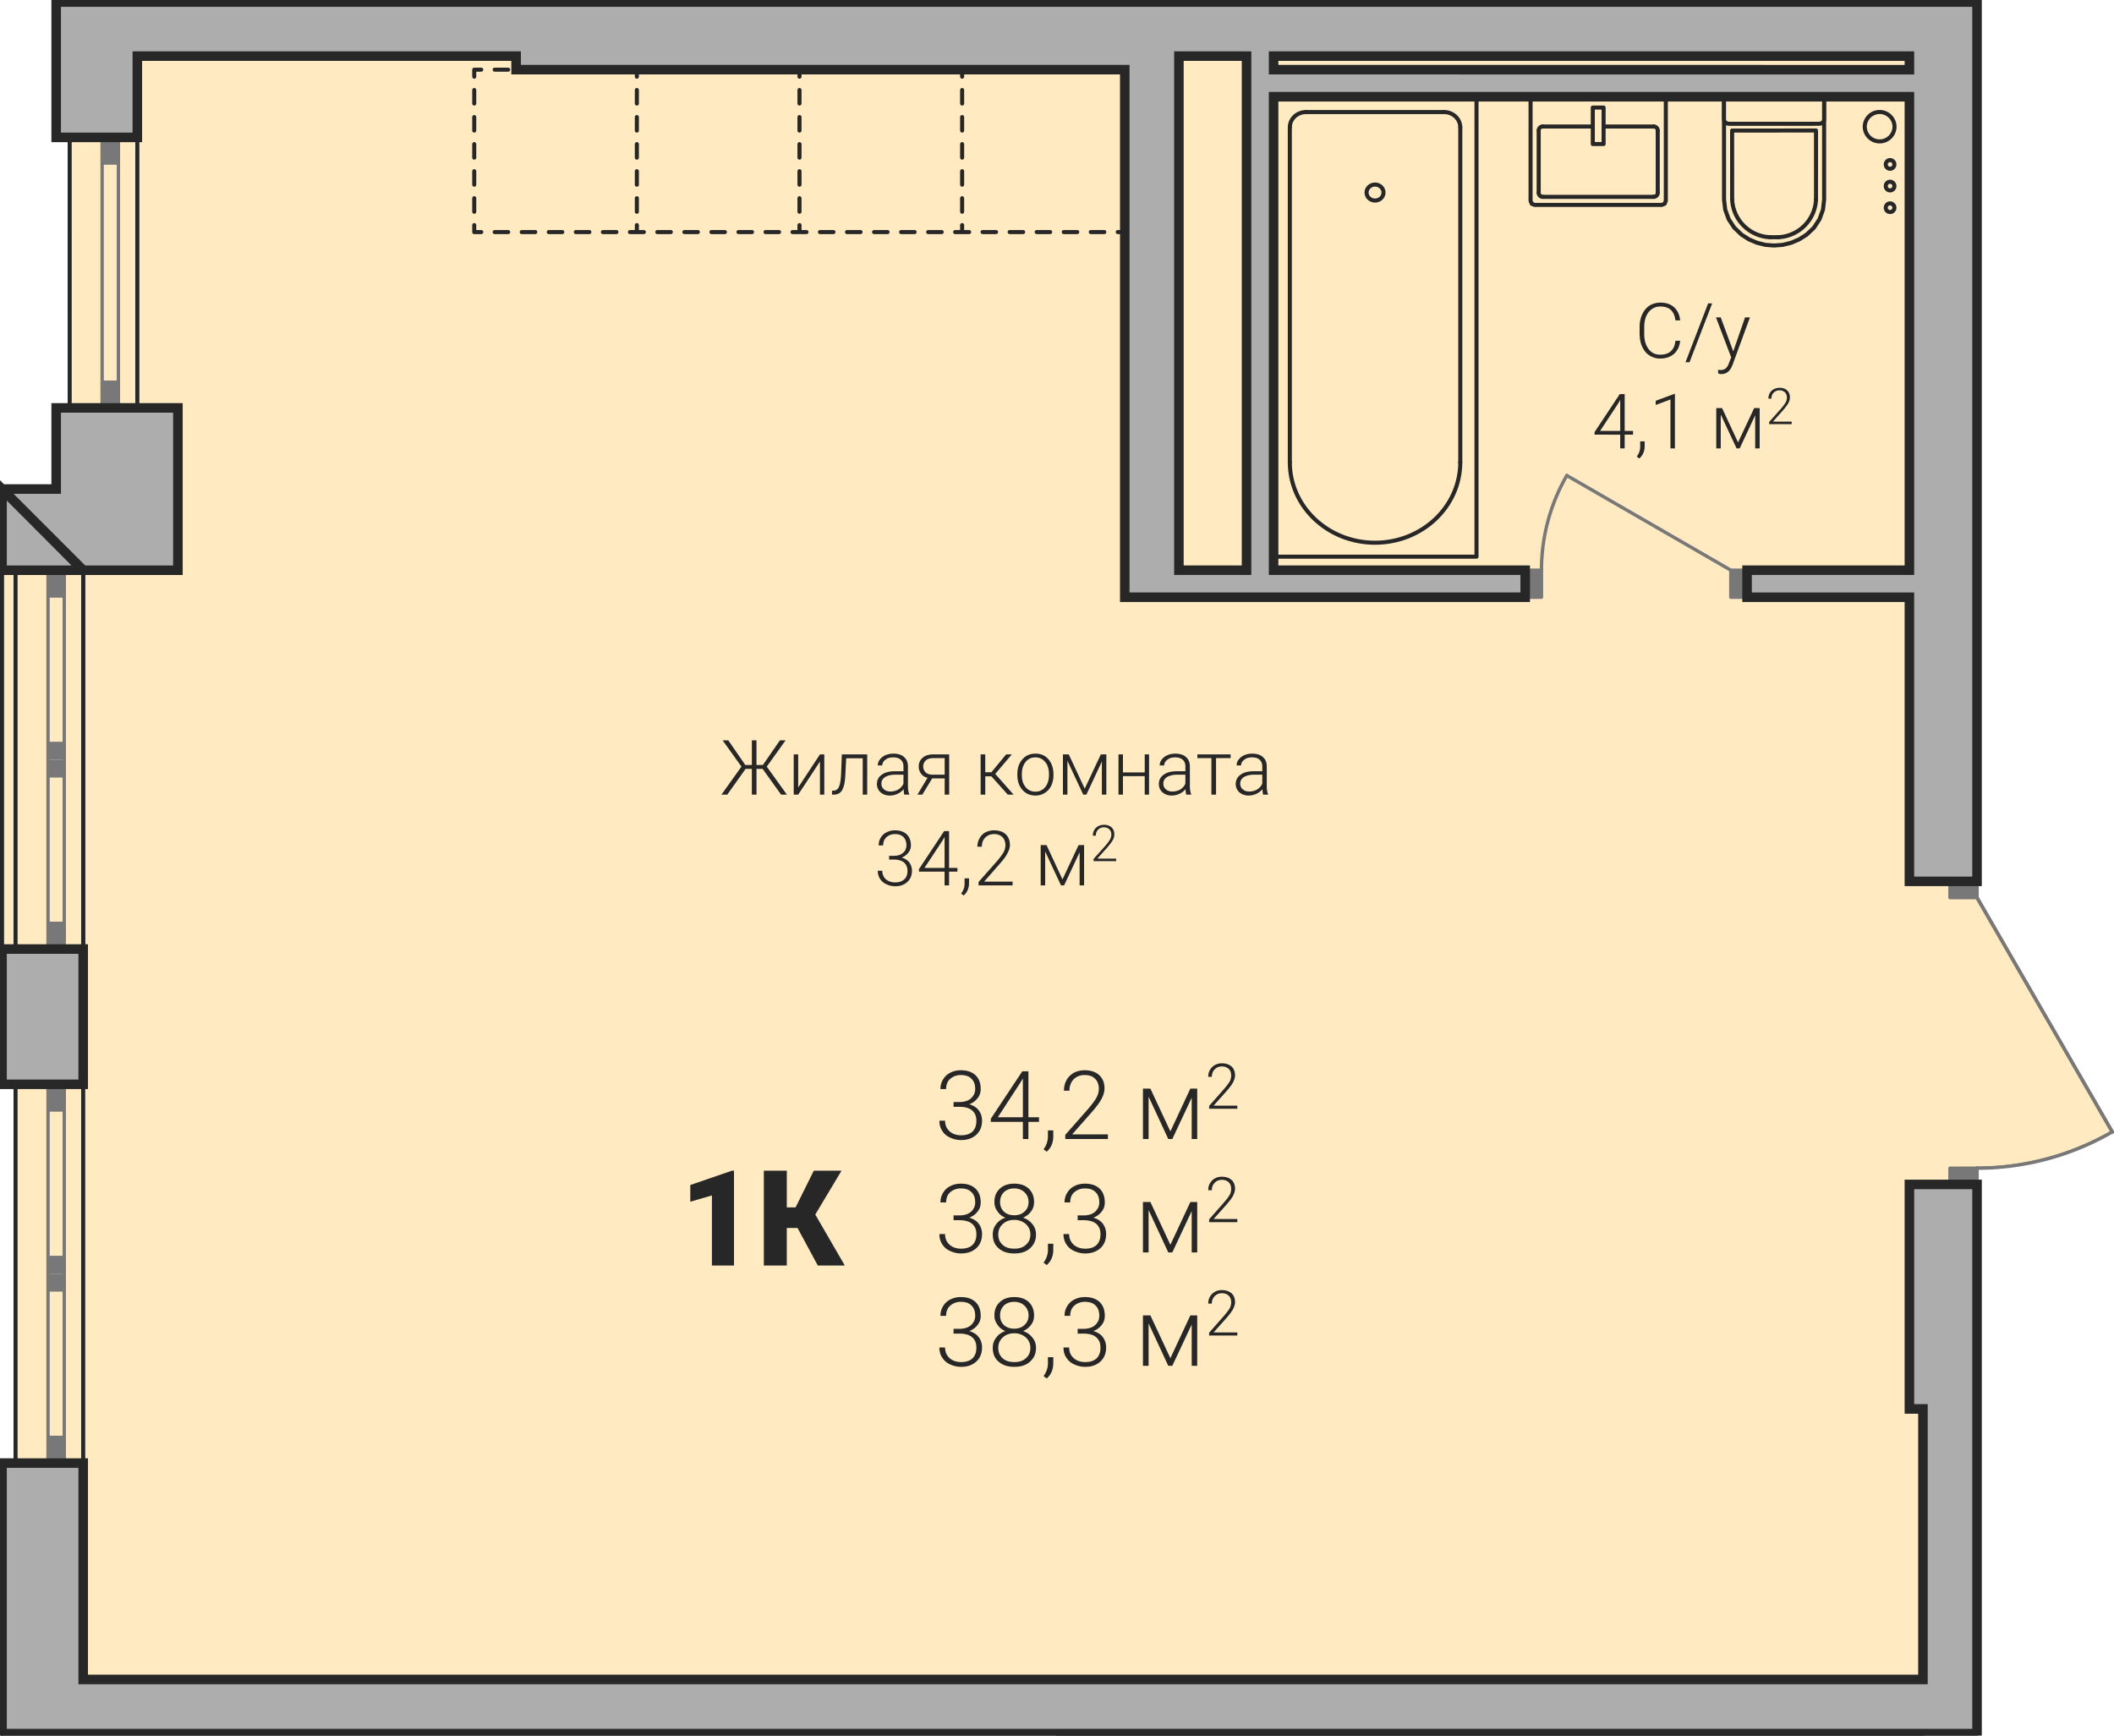 <?xml version='1.0' encoding='utf-8'?>
<ns0:svg xmlns:ns0="http://www.w3.org/2000/svg" xmlns:ns1="http://www.w3.org/1999/xlink" viewBox="0 0 221.484 181.843">
	<ns0:defs>
		<ns0:clipPath id="a">
			<ns0:path d="M1487 728h20v10h-20zm0 0" />
		</ns0:clipPath>
		<ns0:clipPath id="b">
			<ns0:path d="M1334.3 680.867h225.81V774.7l14.171 24.547-4.476 2.09-4.774 1.277-4.922.434v59.238h-225.808z"
				clip-rule="evenodd" />
		</ns0:clipPath>
		<ns0:clipPath id="c">
			<ns0:path d="M1504 692h3v3h-3zm0 0" />
		</ns0:clipPath>
		<ns0:clipPath id="d">
			<ns0:path d="M1334.3 680.867h225.81V774.7l14.171 24.547-4.476 2.09-4.774 1.277-4.922.434v59.238h-225.808z"
				clip-rule="evenodd" />
		</ns0:clipPath>
		<ns0:clipPath id="e">
			<ns0:path d="M1487 692h4v3h-4zm0 0" />
		</ns0:clipPath>
		<ns0:clipPath id="f">
			<ns0:path d="M1334.3 680.867h225.81V774.7l14.171 24.547-4.476 2.09-4.774 1.277-4.922.434v59.238h-225.808z"
				clip-rule="evenodd" />
		</ns0:clipPath>
		<ns0:clipPath id="g">
			<ns0:path d="M1495 699h4v3h-4zm0 0" />
		</ns0:clipPath>
		<ns0:clipPath id="h">
			<ns0:path d="M1334.3 680.867h225.81V774.7l14.171 24.547-4.476 2.09-4.774 1.277-4.922.434v59.238h-225.808z"
				clip-rule="evenodd" />
		</ns0:clipPath>
		<ns0:clipPath id="i">
			<ns0:path d="M1513 693h2v2h-2zm0 0" />
		</ns0:clipPath>
		<ns0:clipPath id="j">
			<ns0:path d="M1334.3 680.867h225.81V774.7l14.171 24.547-4.476 2.09-4.774 1.277-4.922.434v59.238h-225.808z"
				clip-rule="evenodd" />
		</ns0:clipPath>
		<ns0:clipPath id="k">
			<ns0:path d="M1513 700h2v2h-2zm0 0" />
		</ns0:clipPath>
		<ns0:clipPath id="l">
			<ns0:path d="M1334.3 680.867h225.81V774.7l14.171 24.547-4.476 2.09-4.774 1.277-4.922.434v59.238h-225.808z"
				clip-rule="evenodd" />
		</ns0:clipPath>
		<ns0:clipPath id="m">
			<ns0:path d="M1526 700h1v2h-1zm0 0" />
		</ns0:clipPath>
		<ns0:clipPath id="n">
			<ns0:path d="M1334.3 680.867h225.81V774.7l14.171 24.547-4.476 2.09-4.774 1.277-4.922.434v59.238h-225.808z"
				clip-rule="evenodd" />
		</ns0:clipPath>
		<ns0:clipPath id="o">
			<ns0:path d="M1526 693h1v2h-1zm0 0" />
		</ns0:clipPath>
		<ns0:clipPath id="p">
			<ns0:path d="M1334.3 680.867h225.81V774.7l14.171 24.547-4.476 2.09-4.774 1.277-4.922.434v59.238h-225.808z"
				clip-rule="evenodd" />
		</ns0:clipPath>
		<ns0:clipPath id="q">
			<ns0:path d="M1534 701h5v5h-5zm0 0" />
		</ns0:clipPath>
		<ns0:clipPath id="r">
			<ns0:path d="M1334.3 680.867h225.81V774.7l14.171 24.547-4.476 2.09-4.774 1.277-4.922.434v59.238h-225.808z"
				clip-rule="evenodd" />
		</ns0:clipPath>
		<ns0:clipPath id="s">
			<ns0:path d="M1539 701h5v5h-5zm0 0" />
		</ns0:clipPath>
		<ns0:clipPath id="t">
			<ns0:path d="M1334.3 680.867h225.81V774.7l14.171 24.547-4.476 2.09-4.774 1.277-4.922.434v59.238h-225.808z"
				clip-rule="evenodd" />
		</ns0:clipPath>
		<ns0:clipPath id="u">
			<ns0:path d="M1514 730h4v11h-4zm0 0" />
		</ns0:clipPath>
		<ns0:clipPath id="v">
			<ns0:path d="M1334.3 680.867h225.81V774.7l14.171 24.547-4.476 2.09-4.774 1.277-4.922.434v59.238h-225.808z"
				clip-rule="evenodd" />
		</ns0:clipPath>
		<ns0:clipPath id="w">
			<ns0:path d="M1573 680h2v2h-2zm0 0" />
		</ns0:clipPath>
		<ns0:clipPath id="x">
			<ns0:path d="M1334.3 680.867h225.81V774.7l14.171 24.547-4.476 2.09-4.774 1.277-4.922.434v59.238h-225.808z"
				clip-rule="evenodd" />
		</ns0:clipPath>
		<ns0:clipPath id="y">
			<ns0:path d="M1548 692h4v4h-4zm0 0" />
		</ns0:clipPath>
		<ns0:clipPath id="z">
			<ns0:path d="M1334.3 680.867h225.81V774.7l14.171 24.547-4.476 2.09-4.774 1.277-4.922.434v59.238h-225.808z"
				clip-rule="evenodd" />
		</ns0:clipPath>
		<ns0:clipPath id="A">
			<ns0:path d="M1550 697h2v2h-2zm0 0" />
		</ns0:clipPath>
		<ns0:clipPath id="B">
			<ns0:path d="M1334.3 680.867h225.81V774.7l14.171 24.547-4.476 2.09-4.774 1.277-4.922.434v59.238h-225.808z"
				clip-rule="evenodd" />
		</ns0:clipPath>
		<ns0:clipPath id="C">
			<ns0:path d="M1550 699h2v2h-2zm0 0" />
		</ns0:clipPath>
		<ns0:clipPath id="D">
			<ns0:path d="M1334.3 680.867h225.81V774.7l14.171 24.547-4.476 2.09-4.774 1.277-4.922.434v59.238h-225.808z"
				clip-rule="evenodd" />
		</ns0:clipPath>
		<ns0:clipPath id="E">
			<ns0:path d="M1550 701h2v3h-2zm0 0" />
		</ns0:clipPath>
		<ns0:clipPath id="F">
			<ns0:path d="M1334.3 680.867h225.81V774.7l14.171 24.547-4.476 2.09-4.774 1.277-4.922.434v59.238h-225.808z"
				clip-rule="evenodd" />
		</ns0:clipPath>
		<ns0:clipPath id="G">
			<ns0:path d="M1428 758h26v6h-26zm0 0" />
		</ns0:clipPath>
		<ns0:clipPath id="H">
			<ns0:path d="M1334.3 680.867h225.81V774.7l14.171 24.547-4.476 2.09-4.774 1.277-4.922.434v59.238h-225.808z"
				clip-rule="evenodd" />
		</ns0:clipPath>
		<ns0:clipPath id="O">
			<ns0:path d="M1455 759h31v5h-31zm0 0" />
		</ns0:clipPath>
		<ns0:clipPath id="P">
			<ns0:path d="M1334.3 680.867h225.81V774.7l14.171 24.547-4.476 2.09-4.774 1.277-4.922.434v59.238h-225.808z"
				clip-rule="evenodd" />
		</ns0:clipPath>
		<ns0:clipPath id="V">
			<ns0:path d="M1444 767h16v8h-16zm0 0" />
		</ns0:clipPath>
		<ns0:clipPath id="W">
			<ns0:path d="M1334.3 680.867h225.81V774.7l14.171 24.547-4.476 2.09-4.774 1.277-4.922.434v59.238h-225.808z"
				clip-rule="evenodd" />
		</ns0:clipPath>
		<ns0:clipPath id="ab">
			<ns0:path d="M1459 773h1v1h-1zm0 0" />
		</ns0:clipPath>
		<ns0:clipPath id="ac">
			<ns0:path d="M1334.3 680.867h225.81V774.7l14.171 24.547-4.476 2.09-4.774 1.277-4.922.434v59.238h-225.808z"
				clip-rule="evenodd" />
		</ns0:clipPath>
		<ns0:clipPath id="ad">
			<ns0:path d="M1462 769h5v5h-5zm0 0" />
		</ns0:clipPath>
		<ns0:clipPath id="ae">
			<ns0:path d="M1334.3 680.867h225.81V774.7l14.171 24.547-4.476 2.09-4.774 1.277-4.922.434v59.238h-225.808z"
				clip-rule="evenodd" />
		</ns0:clipPath>
		<ns0:clipPath id="af">
			<ns0:path d="M1467 767h3v4h-3zm0 0" />
		</ns0:clipPath>
		<ns0:clipPath id="ag">
			<ns0:path d="M1334.3 680.867h225.81V774.7l14.171 24.547-4.476 2.09-4.774 1.277-4.922.434v59.238h-225.808z"
				clip-rule="evenodd" />
		</ns0:clipPath>
		<ns0:clipPath id="ai">
			<ns0:path d="M1524 712h13v8h-13zm0 0" />
		</ns0:clipPath>
		<ns0:clipPath id="aj">
			<ns0:path d="M1334.3 680.867h225.81V774.7l14.171 24.547-4.476 2.09-4.774 1.277-4.922.434v59.238h-225.808z"
				clip-rule="evenodd" />
		</ns0:clipPath>
		<ns0:clipPath id="an">
			<ns0:path d="M1520 721h9v8h-9zm0 0" />
		</ns0:clipPath>
		<ns0:clipPath id="ao">
			<ns0:path d="M1334.3 680.867h225.81V774.7l14.171 24.547-4.476 2.09-4.774 1.277-4.922.434v59.238h-225.808z"
				clip-rule="evenodd" />
		</ns0:clipPath>
		<ns0:clipPath id="aq">
			<ns0:path d="M1530 727h1v1h-1zm0 0" />
		</ns0:clipPath>
		<ns0:clipPath id="ar">
			<ns0:path d="M1334.3 680.867h225.81V774.7l14.171 24.547-4.476 2.09-4.774 1.277-4.922.434v59.238h-225.808z"
				clip-rule="evenodd" />
		</ns0:clipPath>
		<ns0:clipPath id="as">
			<ns0:path d="M1532 723h6v5h-6zm0 0" />
		</ns0:clipPath>
		<ns0:clipPath id="at">
			<ns0:path d="M1334.3 680.867h225.81V774.7l14.171 24.547-4.476 2.09-4.774 1.277-4.922.434v59.238h-225.808z"
				clip-rule="evenodd" />
		</ns0:clipPath>
		<ns0:clipPath id="au">
			<ns0:path d="M1538 721h3v5h-3zm0 0" />
		</ns0:clipPath>
		<ns0:clipPath id="av">
			<ns0:path d="M1334.3 680.867h225.81V774.7l14.171 24.547-4.476 2.09-4.774 1.277-4.922.434v59.238h-225.808z"
				clip-rule="evenodd" />
		</ns0:clipPath>
		<ns0:clipPath id="aw">
			<ns0:path d="M1451 792h19v10h-19zm0 0" />
		</ns0:clipPath>
		<ns0:clipPath id="ax">
			<ns0:path d="M1334.3 680.867h225.81V774.7l14.171 24.547-4.476 2.09-4.774 1.277-4.922.434v59.238h-225.808z"
				clip-rule="evenodd" />
		</ns0:clipPath>
		<ns0:clipPath id="aD">
			<ns0:path d="M1472 794h7v6h-7zm0 0" />
		</ns0:clipPath>
		<ns0:clipPath id="aE">
			<ns0:path d="M1334.3 680.867h225.81V774.7l14.171 24.547-4.476 2.09-4.774 1.277-4.922.434v59.238h-225.808z"
				clip-rule="evenodd" />
		</ns0:clipPath>
		<ns0:clipPath id="aG">
			<ns0:path d="M1479 792h4v5h-4zm0 0" />
		</ns0:clipPath>
		<ns0:clipPath id="aH">
			<ns0:path d="M1334.3 680.867h225.81V774.7l14.171 24.547-4.476 2.09-4.774 1.277-4.922.434v59.238h-225.808z"
				clip-rule="evenodd" />
		</ns0:clipPath>
		<ns0:clipPath id="aJ">
			<ns0:path d="M1451 804h19v10h-19zm0 0" />
		</ns0:clipPath>
		<ns0:clipPath id="aK">
			<ns0:path d="M1334.3 680.867h225.81V774.7l14.171 24.547-4.476 2.09-4.774 1.277-4.922.434v59.238h-225.808z"
				clip-rule="evenodd" />
		</ns0:clipPath>
		<ns0:clipPath id="aM">
			<ns0:path d="M1472 806h7v6h-7zm0 0" />
		</ns0:clipPath>
		<ns0:clipPath id="aN">
			<ns0:path d="M1334.3 680.867h225.81V774.7l14.171 24.547-4.476 2.09-4.774 1.277-4.922.434v59.238h-225.808z"
				clip-rule="evenodd" />
		</ns0:clipPath>
		<ns0:clipPath id="aO">
			<ns0:path d="M1479 803h4v6h-4zm0 0" />
		</ns0:clipPath>
		<ns0:clipPath id="aP">
			<ns0:path d="M1334.3 680.867h225.81V774.7l14.171 24.547-4.476 2.09-4.774 1.277-4.922.434v59.238h-225.808z"
				clip-rule="evenodd" />
		</ns0:clipPath>
		<ns0:clipPath id="aQ">
			<ns0:path d="M1451 816h19v10h-19zm0 0" />
		</ns0:clipPath>
		<ns0:clipPath id="aR">
			<ns0:path d="M1334.3 680.867h225.81V774.7l14.171 24.547-4.476 2.09-4.774 1.277-4.922.434v59.238h-225.808z"
				clip-rule="evenodd" />
		</ns0:clipPath>
		<ns0:clipPath id="aS">
			<ns0:path d="M1472 818h7v6h-7zm0 0" />
		</ns0:clipPath>
		<ns0:clipPath id="aT">
			<ns0:path d="M1334.3 680.867h225.81V774.7l14.171 24.547-4.476 2.09-4.774 1.277-4.922.434v59.238h-225.808z"
				clip-rule="evenodd" />
		</ns0:clipPath>
		<ns0:clipPath id="aU">
			<ns0:path d="M1479 815h4v6h-4zm0 0" />
		</ns0:clipPath>
		<ns0:clipPath id="aV">
			<ns0:path d="M1334.3 680.867h225.81V774.7l14.171 24.547-4.476 2.09-4.774 1.277-4.922.434v59.238h-225.808z"
				clip-rule="evenodd" />
		</ns0:clipPath>
		<ns0:clipPath id="aW">
			<ns0:path d="M1425 803h5v11h-5zm0 0" />
		</ns0:clipPath>
		<ns0:clipPath id="aX">
			<ns0:path d="M1334.3 680.867h225.81V774.7l14.171 24.547-4.476 2.09-4.774 1.277-4.922.434v59.238h-225.808z"
				clip-rule="evenodd" />
		</ns0:clipPath>
		<ns0:clipPath id="aZ">
			<ns0:path d="M1432 803h10v11h-10zm0 0" />
		</ns0:clipPath>
		<ns0:clipPath id="ba">
			<ns0:path d="M1334.3 680.867h225.81V774.7l14.171 24.547-4.476 2.09-4.774 1.277-4.922.434v59.238h-225.808z"
				clip-rule="evenodd" />
		</ns0:clipPath>
		<ns0:clipPath id="bc">
			<ns0:path d="M1559 799h16v5h-16zm0 0" />
		</ns0:clipPath>
		<ns0:clipPath id="bd">
			<ns0:path d="M1334.3 680.867h225.81V774.7l14.171 24.547-4.476 2.09-4.774 1.277-4.922.434v59.238h-225.808z"
				clip-rule="evenodd" />
		</ns0:clipPath>
		<ns0:path id="I"
			d="M4.406-2.703h-.64V0H3.28v-2.703h-.656L.703 0h-.61l2.095-2.937-1.97-2.75h.595l1.78 2.578h.688v-2.578h.485v2.578h.672l1.78-2.578h.595l-1.97 2.75L6.954 0h-.61Zm0 0" />
		<ns0:path id="J" d="M3.39-4.219h.454V0H3.39v-3.469L1.109 0H.641v-4.219h.468V-.75Zm0 0" />
		<ns0:path id="K"
			d="M3.86-4.219V0h-.47v-3.812H1.657l-.078 1.578c-.031.593-.078 1.03-.172 1.343s-.218.532-.375.672C.86-.079.625 0 .344 0H.172v-.406l.14-.016a.585.585 0 0 0 .579-.39q.188-.375.234-1.36l.078-2.047Zm0 0" />
		<ns0:path id="L"
			d="M3.266 0c-.047-.125-.063-.328-.079-.578a1.7 1.7 0 0 1-.624.484 1.9 1.9 0 0 1-.813.188c-.406 0-.734-.125-.984-.344a1.13 1.13 0 0 1-.375-.86q0-.632.515-.984c.328-.25.813-.36 1.422-.36h.844v-.483c0-.297-.078-.532-.266-.704-.187-.187-.469-.265-.812-.265-.328 0-.61.078-.813.25-.218.156-.328.36-.328.594H.484c0-.344.157-.626.47-.876.312-.234.702-.359 1.155-.359.47 0 .844.11 1.11.344.281.234.422.562.422 1v2c0 .406.046.703.14.906V0ZM1.813-.328c.312 0 .593-.078.828-.219.25-.156.422-.36.53-.61v-.937h-.827c-.469 0-.828.094-1.094.25-.266.172-.39.407-.39.688 0 .234.078.437.265.593.172.157.39.235.688.235m0 0" />
		<ns0:path id="M"
			d="M3.688-4.219V0h-.47v-1.703H1.907L.875 0H.359l1.063-1.766a1.1 1.1 0 0 1-.672-.421 1.2 1.2 0 0 1-.25-.766c0-.39.14-.688.422-.922.265-.234.64-.344 1.11-.344ZM.967-2.953c0 .25.095.453.25.61.157.155.376.234.657.25h1.344v-1.735H2.03c-.328 0-.594.078-.781.234a.85.85 0 0 0-.281.64m0 0" />
		<ns0:path id="Q"
			d="M1.75-1.922h-.64V0H.624v-4.219h.484v1.875h.641l1.547-1.875h.594L2.156-2.172 4.078 0h-.61Zm0 0" />
		<ns0:path id="R"
			d="M.344-2.172c0-.406.078-.765.234-1.094.172-.328.39-.578.672-.765.281-.172.61-.266.984-.266.563 0 1.016.188 1.36.578.344.406.531.922.531 1.578v.094c0 .422-.078.781-.234 1.11a1.76 1.76 0 0 1-.672.75q-.422.28-.985.28C1.688.094 1.22-.108.875-.5.515-.906.344-1.422.344-2.078Zm.469.125c0 .516.125.922.39 1.25.266.328.61.485 1.031.485.422 0 .766-.157 1.032-.485.265-.328.39-.75.39-1.281v-.094a2.3 2.3 0 0 0-.172-.89 1.57 1.57 0 0 0-.515-.626 1.27 1.27 0 0 0-.735-.218c-.421 0-.765.156-1.03.484-.266.328-.391.766-.391 1.297Zm0 0" />
		<ns0:path id="S" d="m2.938-.625 1.687-3.594h.578V0h-.469v-3.469L3.11 0h-.328L1.125-3.547V0H.656v-4.219h.61zm0 0" />
		<ns0:path id="T" d="M3.844 0H3.39v-1.937H1.109V0H.641v-4.219h.468v1.89h2.282v-1.89h.453Zm0 0" />
		<ns0:path id="U" d="M3.64-3.828H2.11V0h-.485v-3.828H.156v-.39h3.485zm0 0" />
		<ns0:path id="X"
			d="M1.563-3.094h.5c.25 0 .5-.047.703-.14.187-.11.343-.235.453-.391.094-.172.156-.36.156-.578 0-.36-.11-.64-.312-.86-.204-.203-.5-.312-.891-.312-.36 0-.656.125-.89.328-.235.219-.344.5-.344.86h-.47c0-.297.063-.579.22-.813.14-.25.359-.437.609-.562a1.85 1.85 0 0 1 .875-.204c.531 0 .937.141 1.234.422s.438.672.438 1.157c0 .28-.078.53-.266.75a1.6 1.6 0 0 1-.703.53c.344.095.625.266.797.5.187.25.281.532.281.876 0 .484-.156.875-.484 1.172-.313.297-.735.453-1.266.453-.344 0-.656-.078-.937-.219a1.45 1.45 0 0 1-.657-.562 1.5 1.5 0 0 1-.234-.844h.469q0 .54.375.89c.265.22.578.329.984.329.39 0 .719-.11.938-.313.234-.203.343-.5.343-.89 0-.391-.125-.673-.375-.891-.234-.188-.593-.297-1.062-.297h-.485Zm0 0" />
		<ns0:path id="Y"
			d="M3.406-1.828h.875v.39h-.875V0h-.469v-1.437H.25v-.266l2.64-3.984h.516Zm-2.578 0h2.11v-3.25l-.204.36Zm0 0" />
		<ns0:path id="Z" d="M.5 1.063.234.859C.47.547.594.22.594-.125v-.61h.469v.5c0 .532-.188.97-.563 1.297m0 0" />
		<ns0:path id="aa"
			d="M4.094 0H.53v-.36l1.953-2.202c.313-.376.547-.688.672-.922a1.6 1.6 0 0 0 .188-.72c0-.359-.11-.64-.313-.843-.219-.219-.515-.328-.875-.328-.39 0-.687.14-.937.375-.235.25-.344.563-.344.953H.406c0-.328.078-.61.219-.875.14-.266.344-.469.61-.625a1.96 1.96 0 0 1 .921-.219c.516 0 .922.141 1.219.407.281.28.438.64.438 1.125 0 .265-.079.547-.25.859-.157.328-.454.719-.876 1.188L1.11-.391h2.985Zm0 0" />
		<ns0:path id="ak"
			d="M4.75-1.766c-.062.594-.281 1.047-.656 1.375-.36.313-.844.485-1.453.485-.422 0-.782-.125-1.11-.328S.953-.75.781-1.125C.594-1.515.516-1.953.5-2.453v-.735q0-.772.281-1.359a2.14 2.14 0 0 1 .75-.906 2.2 2.2 0 0 1 1.157-.313c.609 0 1.093.172 1.437.5.36.329.563.782.625 1.36h-.5c-.11-.969-.64-1.453-1.562-1.453-.516 0-.922.203-1.235.578-.312.39-.469.922-.469 1.61v.687c0 .656.157 1.187.454 1.578.296.39.703.594 1.203.594.515 0 .89-.125 1.14-.375q.399-.352.469-1.079Zm0 0" />
		<ns0:path id="al" d="M.531.484H.11l2.375-6.171h.422Zm0 0" />
		<ns0:path id="am"
			d="M1.938-.656 3.172-4.22h.515L1.876.72l-.094.219c-.234.515-.593.78-1.062.78a1 1 0 0 1-.36-.062l-.015-.39.25.03c.219 0 .422-.062.547-.171.14-.11.265-.312.359-.594L1.72-.03.125-4.22h.5zm0 0" />
		<ns0:path id="ap" d="M2.703 0h-.469v-5.125l-1.546.578v-.437l1.937-.72h.078zm0 0" />
		<ns0:path id="ah"
			d="M2.703 0H.343v-.234l1.298-1.453c.203-.25.359-.454.437-.61a.96.96 0 0 0 .125-.469c0-.25-.062-.421-.203-.562a.8.8 0 0 0-.578-.219.84.84 0 0 0-.61.25c-.156.156-.234.36-.234.625H.266c0-.219.046-.406.14-.578s.235-.312.407-.406a1.3 1.3 0 0 1 .609-.156c.344 0 .61.093.812.28.188.173.282.423.282.735 0 .172-.047.375-.157.578-.109.203-.312.469-.578.781L.734-.266h1.97zm0 0" />
		<ns0:path id="ay"
			d="M1.953-3.875h.61c.343 0 .64-.062.89-.172.25-.125.438-.281.563-.5.14-.187.203-.437.203-.703 0-.453-.125-.812-.39-1.062-.25-.266-.626-.391-1.11-.391-.453 0-.813.14-1.125.406-.282.25-.422.61-.422 1.063H.578c0-.375.094-.72.281-1.016.188-.312.438-.547.766-.703.328-.172.688-.25 1.094-.25.656 0 1.156.172 1.531.516.375.359.547.843.547 1.453 0 .343-.094.656-.313.937a1.9 1.9 0 0 1-.89.656c.437.125.781.344 1 .641s.343.656.343 1.078c0 .61-.203 1.11-.593 1.469q-.61.562-1.594.562c-.422 0-.812-.093-1.172-.265A1.8 1.8 0 0 1 .766-.86C.563-1.156.469-1.516.469-1.922h.594c0 .453.156.828.468 1.11q.47.42 1.219.421c.5 0 .906-.125 1.188-.39.265-.266.406-.625.406-1.125 0-.469-.14-.828-.453-1.094-.297-.25-.75-.375-1.344-.375h-.594zm0 0" />
		<ns0:path id="az"
			d="M4.25-2.281h1.11v.484H4.25V0h-.578v-1.797H.312v-.328L3.61-7.094h.641Zm-3.203 0h2.625v-4.063l-.266.438zm0 0" />
		<ns0:path id="aA" d="m.625 1.328-.328-.25C.578.688.734.266.75-.156v-.75h.563v.61c0 .671-.22 1.218-.688 1.624m0 0" />
		<ns0:path id="aB"
			d="M5.125 0H.656v-.437l2.438-2.766c.406-.485.687-.86.844-1.156.156-.313.234-.594.234-.891 0-.453-.125-.797-.39-1.062-.266-.266-.626-.391-1.094-.391-.485 0-.86.156-1.157.453-.297.313-.437.703-.437 1.188H.516c0-.391.078-.75.265-1.094.172-.328.438-.578.766-.782a2.46 2.46 0 0 1 1.14-.265c.657 0 1.157.172 1.532.516.36.343.547.796.547 1.39 0 .344-.11.703-.313 1.094-.203.39-.578.89-1.094 1.469L1.375-.484h3.75zm0 0" />
		<ns0:path id="aF" d="M3.688-.797 5.78-5.28h.72V0h-.578v-4.328L3.89 0h-.422L1.406-4.437V0H.813v-5.281h.78zm0 0" />
		<ns0:path id="aL"
			d="M4.844-5.281c0 .375-.094.703-.313.984q-.328.446-.843.656c.406.141.734.36.984.688q.375.445.375 1.078c0 .61-.219 1.078-.625 1.438-.406.375-.969.546-1.64.546-.688 0-1.235-.171-1.657-.546-.406-.344-.61-.829-.61-1.438 0-.406.11-.766.36-1.078.234-.328.563-.547.969-.688a1.66 1.66 0 0 1-.828-.656 1.56 1.56 0 0 1-.328-.984c0-.594.187-1.047.578-1.407q.563-.515 1.5-.515c.625 0 1.14.172 1.515.516q.563.539.563 1.406m-.39 3.406a1.42 1.42 0 0 0-.47-1.094 1.8 1.8 0 0 0-1.218-.437c-.485 0-.891.14-1.203.437-.313.281-.47.64-.47 1.094 0 .453.157.813.454 1.078.297.281.719.406 1.234.406.5 0 .906-.125 1.203-.406q.47-.398.47-1.078m-.188-3.406c0-.407-.141-.75-.422-1.016s-.64-.406-1.078-.406-.797.125-1.078.39c-.266.266-.407.61-.407 1.032s.14.75.407 1.015q.42.375 1.078.375c.437 0 .797-.125 1.078-.39.281-.25.422-.594.422-1m0 0" />
		<ns0:path id="aI"
			d="M3.39 0H.439v-.297l1.609-1.828q.398-.468.562-.75c.094-.219.141-.406.141-.594 0-.297-.078-.531-.25-.703s-.422-.266-.719-.266c-.328 0-.578.11-.765.313-.203.203-.297.453-.297.781H.344c0-.265.047-.5.172-.719q.188-.327.515-.515.329-.188.75-.188c.422 0 .766.125 1.016.344.234.219.36.531.36.922 0 .219-.079.453-.204.719-.14.265-.39.594-.734.984L.906-.328h2.485zm0 0" />
		<ns0:path id="aY" d="M5.719 0H3.406v-7.344l-2.265.657v-1.75l4.359-1.5h.219zm0 0" />
		<ns0:path id="bb"
			d="M4.266-3.937H3.14V0H.734v-9.937h2.407v3.843h.922l1.906-3.843h2.906l-2.75 4.593L9.219 0H6.39Zm0 0" />
	</ns0:defs>
	<ns0:path fill="#ffeac2" fill-rule="evenodd"
		d="M.213 153.287H1.63v-39.684H.213V51.236h5.671v-8.5h1.414V14.392H5.884V.212h201.25v93.833l14.172 24.546-4.476 2.09-4.774 1.278-4.922.433v59.239H.214z" />
	<ns0:path fill="none" stroke="#272727" stroke-linecap="round" stroke-linejoin="round" stroke-miterlimit="10"
		stroke-width=".425"
		d="M136.834 11.74h14.457m1.703 1.605v35.082m-17.86-35.082v35.082m19.559 9.895V10.134m-21.258 48.188V10.134m0 48.188h21.258m-21.258-48.188h21.258" />
	<ns0:g clip-path="url(#a)" transform="translate(-1352.975 -680.655)">
		<ns0:g clip-path="url(#b)">
			<ns0:path fill="none" stroke="#272727" stroke-linecap="round" stroke-linejoin="round" stroke-miterlimit="10"
				stroke-width=".425" d="M1505.969 729.082c0 4.66-4 8.434-8.93 8.434-4.934 0-8.93-3.774-8.93-8.434" />
		</ns0:g>
	</ns0:g>
	<ns0:g clip-path="url(#c)" transform="translate(-1352.975 -680.655)">
		<ns0:g clip-path="url(#d)">
			<ns0:path fill="none" stroke="#272727" stroke-linecap="round" stroke-linejoin="round" stroke-miterlimit="10"
				stroke-width=".425" d="M1504.266 692.395c.937 0 1.703.718 1.703 1.605" />
		</ns0:g>
	</ns0:g>
	<ns0:g clip-path="url(#e)" transform="translate(-1352.975 -680.655)">
		<ns0:g clip-path="url(#f)">
			<ns0:path fill="none" stroke="#272727" stroke-linecap="round" stroke-linejoin="round" stroke-miterlimit="10"
				stroke-width=".425" d="M1488.11 694c0-.887.757-1.605 1.699-1.605" />
		</ns0:g>
	</ns0:g>
	<ns0:g clip-path="url(#g)" transform="translate(-1352.975 -680.655)">
		<ns0:g clip-path="url(#h)">
			<ns0:path fill="none" stroke="#272727" stroke-linecap="round" stroke-linejoin="round" stroke-miterlimit="10"
				stroke-width=".425"
				d="M1497.926 700.828c0-.46-.399-.84-.887-.84-.492 0-.89.38-.89.84 0 .465.398.84.89.84.488 0 .887-.375.887-.84" />
		</ns0:g>
	</ns0:g>
	<ns0:path fill="#ffeac2" fill-rule="evenodd"
		d="M174.103 10.134h-13.32l-.3.122-.126.3v10.489l.125.304.3.121h13.321l.301-.12.125-.305V10.556l-.125-.3z" />
	<ns0:path fill="none" stroke="#272727" stroke-linecap="round" stroke-linejoin="round" stroke-miterlimit="10"
		stroke-width=".425"
		d="M174.103 10.134h-13.32m0 0-.3.122m-.001 0-.125.3m0 0v10.489m0 0 .125.304m0 .001.3.12m.001 0h13.32m0 0 .301-.12m0 0 .125-.305m0 0V10.556m0 0-.125-.3m0 0-.3-.121m-.848 3.117H161.63m-.421.425v6.52m.421.426h11.626m.425-.426v-6.52" />
	<ns0:g clip-path="url(#i)" transform="translate(-1352.975 -680.655)">
		<ns0:g clip-path="url(#j)">
			<ns0:path fill="none" stroke="#272727" stroke-linecap="round" stroke-linejoin="round" stroke-miterlimit="10"
				stroke-width=".425" d="M1514.184 694.332c0-.234.187-.426.421-.426" />
		</ns0:g>
	</ns0:g>
	<ns0:g clip-path="url(#k)" transform="translate(-1352.975 -680.655)">
		<ns0:g clip-path="url(#l)">
			<ns0:path fill="none" stroke="#272727" stroke-linecap="round" stroke-linejoin="round" stroke-miterlimit="10"
				stroke-width=".425" d="M1514.605 701.277a.423.423 0 0 1-.421-.425" />
		</ns0:g>
	</ns0:g>
	<ns0:g clip-path="url(#m)" transform="translate(-1352.975 -680.655)">
		<ns0:g clip-path="url(#n)">
			<ns0:path fill="none" stroke="#272727" stroke-linecap="round" stroke-linejoin="round" stroke-miterlimit="10"
				stroke-width=".425" d="M1526.656 700.852a.427.427 0 0 1-.426.425" />
		</ns0:g>
	</ns0:g>
	<ns0:g clip-path="url(#o)" transform="translate(-1352.975 -680.655)">
		<ns0:g clip-path="url(#p)">
			<ns0:path fill="none" stroke="#272727" stroke-linecap="round" stroke-linejoin="round" stroke-miterlimit="10"
				stroke-width=".425" d="M1526.23 693.906c.235 0 .426.192.426.426" />
		</ns0:g>
	</ns0:g>
	<ns0:path fill="#ffeac2" fill-rule="evenodd" d="M168.01 15.092v-3.825h-1.133v3.825z" />
	<ns0:path fill="none" stroke="#272727" stroke-linecap="round" stroke-linejoin="round" stroke-miterlimit="10"
		stroke-width=".425"
		d="M168.01 15.092h-1.133m0 0v-3.825m0 0h1.132m.001 0v3.825M154.697.213v.002M133.435.213v.002m0 .002h21.262" />
	<ns0:path fill="#ffeac2" fill-rule="evenodd" d="M160.72.213h13.457l-.066.004h-13.324z" />
	<ns0:path fill="none" stroke="#272727" stroke-linecap="round" stroke-linejoin="round" stroke-miterlimit="10"
		stroke-width=".425" d="M174.111.217h-13.324m0 0-.011-.003m13.347-.001-.012.002" />
	<ns0:path fill="#ffeac2" fill-rule="evenodd"
		d="m180.627 20.908.125 1.059.363 1 .586.89.773.735.77.488.836.355.883.219.91.07.91-.07.883-.219.84-.36.77-.487.773-.73.582-.891.363-1.004.12-1.059v-10.77h-10.487z" />
	<ns0:path fill="none" stroke="#272727" stroke-linecap="round" stroke-linejoin="round" stroke-miterlimit="10"
		stroke-width=".425"
		d="m180.627 20.908-.003-10.774m-.001 0h10.488m0 0 .003 10.77m.001 0-.121 1.059m0 0-.363 1.004m-.001 0-.581.89m0 0-.774.73m0 .001-.77.488m.001 0-.84.36m0-.001-.883.22m0-.001-.91.07m0 0-.91-.07m0 0-.883-.219m0 0-.84-.355m0 0-.766-.489m0 0-.773-.734m-.001 0-.585-.89m0 0-.363-1m0-.001-.125-1.058m.851-.004-.003-7.227m-.001 0h4.395m0 0 4.394-.002m0-.001V20.9m-3.945 3.953h-.887" />
	<ns0:g clip-path="url(#q)" transform="translate(-1352.975 -680.655)">
		<ns0:g clip-path="url(#r)">
			<ns0:path fill="none" stroke="#272727" stroke-linecap="round" stroke-linejoin="round" stroke-miterlimit="10"
				stroke-width=".425" d="M1538.406 705.508a4.144 4.144 0 0 1-3.953-3.95" />
		</ns0:g>
	</ns0:g>
	<ns0:g clip-path="url(#s)" transform="translate(-1352.975 -680.655)">
		<ns0:g clip-path="url(#t)">
			<ns0:path fill="none" stroke="#272727" stroke-linecap="round" stroke-linejoin="round" stroke-miterlimit="10"
				stroke-width=".425" d="M1543.238 701.555a4.14 4.14 0 0 1-3.945 3.953" />
		</ns0:g>
	</ns0:g>
	<ns0:path fill="#ffeac2" fill-rule="evenodd"
		d="m181.138 12.97 9.465-.004.195-.03.168-.098.11-.141.035-.172v-1.95l-.04-.167-.108-.145-.165-.097-.195-.032h-9.465l-.199.036-.164.097-.11.145-.042.168v1.95l.043.167.109.145.168.093z" />
	<ns0:path fill="none" stroke="#272727" stroke-linecap="round" stroke-linejoin="round" stroke-miterlimit="10"
		stroke-width=".425"
		d="m181.138 12.97-.195-.035m0 0-.168-.094m0 .001-.11-.145m.001 0-.043-.168m0 0v-1.95m0 .001.043-.168m0 0 .11-.145m-.001 0 .164-.098m.001.001.198-.036m0 0h9.465m0 0 .196.032m0 0 .164.098m0-.001.109.145m0 0 .04.168m-.001 0v1.95m0-.001-.035.172m0 0-.114.14m.001.001-.165.097m.001 0-.196.031m0 .001-9.465.002" />
	<ns0:path fill="#ffeac2" fill-rule="evenodd" d="M180.63.22V.212h10.489v.004z" />
	<ns0:path fill="none" stroke="#272727" stroke-linecap="round" stroke-linejoin="round" stroke-miterlimit="10"
		stroke-width=".425" d="M180.63.213V.22m0 0 10.49-.002m-.001-.001V.214" />
	<ns0:path fill="#ffeac2" fill-rule="evenodd" d="M181.142.22 181.1.212h9.532l-.023.004z" />
	<ns0:path fill="none" stroke="#272727" stroke-linecap="round" stroke-linejoin="round" stroke-miterlimit="10"
		stroke-width=".425" d="m181.1.213.042.008m0-.001 9.465-.002m0-.001.028-.003M.213 181.63" />
	<ns0:path fill="#ffeac2" fill-rule="evenodd" d="M.213 59.744h8.503V99.43H.213z" />
	<ns0:path fill="none" stroke="#272727" stroke-linecap="round" stroke-linejoin="round" stroke-miterlimit="10"
		stroke-width=".425"
		d="M.213 51.236h2.836m2.265 8.508h3.402m-5.667 0h.566m-3.402 0h2.836m.566 0h1.7m-.001 39.687h3.402m-5.667 0h.566m-3.402 0h2.836m.566 0h1.7M.213 51.236v8.531m0 39.664V59.744m8.503 39.687V59.744" />
	<ns0:path fill="#787878" fill-rule="evenodd" d="M5.314 99.431v-2.695h-1.7v2.695zM3.615 79.588v1.699h1.7v-1.7z" />
	<ns0:path fill="#ffeac2" fill-rule="evenodd" d="M5.314 96.736v-15.45h-1.7v15.45z" />
	<ns0:path fill="#787878" fill-rule="evenodd" d="M5.314 79.588v-1.7h-1.7v1.7zM3.615 59.744v2.695h1.7v-2.695z" />
	<ns0:path fill="#ffeac2" fill-rule="evenodd" d="M5.314 77.888V62.44h-1.7v15.45z" />
	<ns0:path fill="none" stroke="#787878" stroke-linecap="round" stroke-linejoin="round" stroke-miterlimit="10"
		stroke-width=".354"
		d="M5.314 99.431v-2.695m0 0h-1.7m.001 0v2.695m0-19.843v1.699m0 0h1.7m-.001 0v-1.7m0 17.149v-15.45m-1.699.001v15.449m1.699-17.148v-1.7m0 0h-1.7m.001 0v1.7m0-19.844v2.695m0 .001h1.7m-.001 0v-2.696m0 18.144V62.44m-1.699 0v15.448" />
	<ns0:path fill="none" stroke="#272727" stroke-linecap="round" stroke-linejoin="round" stroke-miterlimit="10"
		stroke-width=".425"
		d="M3.615 99.431h1.7m-1.7 0h1.7m-5.102 0h2.836m0 0h.566m1.699 0h3.402M3.615 59.744h1.7m-1.7 0h1.7m-5.102 0h2.836m0 0h.566m1.699 0h3.402m-2.832-8.508H3.05M.213 153.287v28.344m8.503-5.672v-22.672m-8.503 0H1.63" />
	<ns0:path fill="#ffeac2" fill-rule="evenodd" d="M1.63 113.603h7.086v39.684H1.631z" />
	<ns0:path fill="none" stroke="#272727" stroke-linecap="round" stroke-linejoin="round" stroke-miterlimit="10"
		stroke-width=".425"
		d="M6.732 113.603h1.984m-5.667 0h1.984m-3.403 0h1.42m1.983 0h1.7m-.001 39.684h1.984m-5.667 0h1.984m-3.403 0h1.42m1.983 0h1.7m-5.103 0v-39.684m7.086 39.684v-39.684" />
	<ns0:path fill="#787878" fill-rule="evenodd" d="M6.732 153.287v-2.692h-1.7v2.692zm-1.699-19.84v1.7h1.7v-1.7z" />
	<ns0:path fill="#ffeac2" fill-rule="evenodd" d="M6.732 150.595v-15.449h-1.7v15.45z" />
	<ns0:path fill="#787878" fill-rule="evenodd" d="M6.732 133.447v-1.703h-1.7v1.703zm-1.699-19.844v2.692h1.7v-2.692z" />
	<ns0:path fill="#ffeac2" fill-rule="evenodd" d="M6.732 131.744v-15.45h-1.7v15.45z" />
	<ns0:path fill="none" stroke="#787878" stroke-linecap="round" stroke-linejoin="round" stroke-miterlimit="10"
		stroke-width=".354"
		d="M6.732 153.287v-2.692m0 0h-1.7m.001 0v2.692m0-19.84v1.7m0-.001h1.7m-.001 0v-1.699m0 17.148v-15.449m-1.699 0v15.45m1.699-17.149v-1.703m0 0h-1.7m.001 0v1.703m0-19.844v2.692m0 0h1.7m-.001 0v-2.692m0 18.141v-15.45m-1.699.001v15.449" />
	<ns0:path fill="none" stroke="#272727" stroke-linecap="round" stroke-linejoin="round" stroke-miterlimit="10"
		stroke-width=".425"
		d="M5.033 153.287h1.7m-1.7 0h1.7m-5.103 0h1.42m-.001 0h1.984m1.699 0h1.984m-3.683-39.684h1.7m-1.7 0h1.7m-5.103 0h1.42m-.001 0h1.984m1.699 0h1.984M.213 99.431v14.172m0 0H1.63m7.086 0V99.431m-7.086 0H.214" />
	<ns0:path fill="#ffeac2" fill-rule="evenodd" d="M1.63 59.744h7.086V99.43H1.631z" />
	<ns0:path fill="none" stroke="#272727" stroke-linecap="round" stroke-linejoin="round" stroke-miterlimit="10"
		stroke-width=".425"
		d="M6.732 59.744h1.984m-5.667 0h1.984m-3.403 0h1.42m1.983 0h1.7m-.001 39.687h1.984m-5.667 0h1.984m-3.403 0h1.42m1.983 0h1.7m-5.103 0V59.744m7.086 39.687V59.744" />
	<ns0:path fill="#787878" fill-rule="evenodd" d="M6.732 99.431v-2.695h-1.7v2.695zM5.033 79.588v1.699h1.7v-1.7z" />
	<ns0:path fill="#ffeac2" fill-rule="evenodd" d="M6.732 96.736v-15.45h-1.7v15.45z" />
	<ns0:path fill="#787878" fill-rule="evenodd" d="M6.732 79.588v-1.7h-1.7v1.7zM5.033 59.744v2.695h1.7v-2.695z" />
	<ns0:path fill="#ffeac2" fill-rule="evenodd" d="M6.732 77.888V62.44h-1.7v15.45z" />
	<ns0:path fill="none" stroke="#787878" stroke-linecap="round" stroke-linejoin="round" stroke-miterlimit="10"
		stroke-width=".354"
		d="M6.732 99.431v-2.695m0 0h-1.7m.001 0v2.695m0-19.843v1.699m0 0h1.7m-.001 0v-1.7m0 17.149v-15.45m-1.699.001v15.449m1.699-17.148v-1.7m0 0h-1.7m.001 0v1.7m0-19.844v2.695m0 .001h1.7m-.001 0v-2.696m0 18.144V62.44m-1.699 0v15.448" />
	<ns0:path fill="none" stroke="#272727" stroke-linecap="round" stroke-linejoin="round" stroke-miterlimit="10"
		stroke-width=".425"
		d="M5.033 99.431h1.7m-1.7 0h1.7m-5.103 0h1.42m-.001 0h1.984m1.699 0h1.984M5.033 59.744h1.7m-1.7 0h1.7m-5.103 0h1.42m-.001 0h1.984m1.699 0h1.984M5.884 42.736v8.5m1.415-8.5H5.884" />
	<ns0:path fill="#ffeac2" fill-rule="evenodd" d="M7.298 14.392h7.09v28.344h-7.09z" />
	<ns0:path fill="none" stroke="#272727" stroke-linecap="round" stroke-linejoin="round" stroke-miterlimit="10"
		stroke-width=".425"
		d="M12.404 14.392h1.984m-5.672 0h1.985m-3.402 0h1.417m1.984 0h1.704m0 28.344h1.984m-5.672 0h1.985m-3.402 0h1.417m1.984 0h1.704m-5.105 0V14.392m7.089 28.344V14.392" />
	<ns0:path fill="#787878" fill-rule="evenodd"
		d="M12.404 42.736v-2.691h-1.703v2.691zM10.7 14.392v2.692h1.704v-2.692z" />
	<ns0:path fill="#ffeac2" fill-rule="evenodd" d="M12.404 40.045V17.084h-1.703v22.96z" />
	<ns0:path fill="none" stroke="#787878" stroke-linecap="round" stroke-linejoin="round" stroke-miterlimit="10"
		stroke-width=".354"
		d="M12.404 42.736v-2.691m0 0h-1.703m-.001 0v2.691m0-28.344v2.692m0 0h1.704m0 0v-2.692m0 25.653V17.084m-1.704 0v22.96" />
	<ns0:path fill="none" stroke="#272727" stroke-linecap="round" stroke-linejoin="round" stroke-miterlimit="10"
		stroke-width=".425"
		d="M10.7 42.736h1.704m-1.704 0h1.704m-5.105 0h1.417m0 0h1.985m1.703 0h1.984M10.7 14.392h1.704m-1.704 0h1.704m-5.105 0h1.417m0 0h1.985m1.703 0h1.984M5.884.213v14.18m0-.001H7.3m7.088 0V5.881M7.299.213H5.884m6.52 0h1.984m-5.672 0h1.985m-3.402 0h1.417m1.984 0h1.704M10.7.213h1.704m-1.704 0h1.704m-5.105 0h1.417m0 0h1.985m1.703 0h1.984M130.6 5.88v53.86m2.835 0V10.134m0-2.835V5.88m49.605 53.86v2.832m-23.245-2.832v2.832m-41.953 0h41.953m23.245 0h17.009m0-2.832H183.04m-23.245 0h-26.36m-2.835 0h-7.087m-5.671 0v2.832" />
	<ns0:g clip-path="url(#u)" transform="translate(-1352.975 -680.655)">
		<ns0:g clip-path="url(#v)">
			<ns0:path fill="none" stroke="#787878" stroke-linecap="round" stroke-linejoin="round" stroke-miterlimit="10"
				stroke-width=".354" d="M1514.473 740.395c0-3.48.914-6.903 2.656-9.922" />
		</ns0:g>
	</ns0:g>
	<ns0:path fill="#787878" fill-rule="evenodd"
		d="M159.795 62.572h1.703V59.74h-1.703zm23.245-2.832h-1.702v2.832h1.703z" />
	<ns0:path fill="none" stroke="#787878" stroke-linecap="round" stroke-linejoin="round" stroke-miterlimit="10"
		stroke-width=".354"
		d="M159.795 62.572h1.703m0 0V59.74m0 0h-1.703m0 0v2.832m23.245-2.832h-1.702m0 0v2.832m0 0h1.703m-.001 0V59.74m-1.702 0-17.184-9.922" />
	<ns0:path fill="none" stroke="#272727" stroke-linecap="round" stroke-linejoin="round" stroke-miterlimit="10"
		stroke-width=".425"
		d="M159.795 59.74v2.832m0-2.832v2.832m23.245-2.832v2.832m0-2.832v2.832M110.763 181.63h90.704m0-5.671h-90.704m-25.511 5.671" />
	<ns0:g clip-path="url(#w)" transform="translate(-1352.975 -680.655)">
		<ns0:g clip-path="url(#x)">
			<ns0:path fill="none" stroke="#787878" stroke-linecap="round" stroke-linejoin="round" stroke-miterlimit="10"
				stroke-width=".354" d="M1573.969 675.48a10.74 10.74 0 0 1 1.449 5.387" />
		</ns0:g>
	</ns0:g>
	<ns0:path fill="none" stroke="#272727" stroke-linecap="round" stroke-linejoin="round" stroke-miterlimit="10"
		stroke-width=".425" d="M133.435 10.134h66.614m0-2.832L133.435 7.3" />
	<ns0:g clip-path="url(#y)" transform="translate(-1352.975 -680.655)">
		<ns0:g clip-path="url(#z)">
			<ns0:path fill="none" stroke="#272727" stroke-linecap="round" stroke-linejoin="round" stroke-miterlimit="10"
				stroke-width=".425" d="M1551.465 693.91a1.561 1.561 0 0 0-3.121 0 1.56 1.56 0 0 0 3.121 0" />
		</ns0:g>
	</ns0:g>
	<ns0:g clip-path="url(#A)" transform="translate(-1352.975 -680.655)">
		<ns0:g clip-path="url(#B)">
			<ns0:path fill="none" stroke="#272727" stroke-linecap="round" stroke-linejoin="round" stroke-miterlimit="10"
				stroke-width=".425"
				d="M1551.453 697.883a.456.456 0 0 0-.453-.453.45.45 0 0 0-.453.453c0 .25.2.453.453.453a.456.456 0 0 0 .453-.453" />
		</ns0:g>
	</ns0:g>
	<ns0:g clip-path="url(#C)" transform="translate(-1352.975 -680.655)">
		<ns0:g clip-path="url(#D)">
			<ns0:path fill="none" stroke="#272727" stroke-linecap="round" stroke-linejoin="round" stroke-miterlimit="10"
				stroke-width=".425"
				d="M1551.453 700.148a.46.46 0 0 0-.453-.453.453.453 0 0 0-.453.453c0 .254.2.457.453.457a.457.457 0 0 0 .453-.457" />
		</ns0:g>
	</ns0:g>
	<ns0:g clip-path="url(#E)" transform="translate(-1352.975 -680.655)">
		<ns0:g clip-path="url(#F)">
			<ns0:path fill="none" stroke="#272727" stroke-linecap="round" stroke-linejoin="round" stroke-miterlimit="10"
				stroke-width=".425" d="M1551.453 702.418a.456.456 0 0 0-.453-.453.45.45 0 0 0-.453.453.453.453 0 0 0 .906 0" />
		</ns0:g>
	</ns0:g>
	<ns0:g clip-path="url(#G)" transform="translate(-1352.975 -680.655)">
		<ns0:g fill="#272727" clip-path="url(#H)">
			<ns0:use ns1:href="#I" x="1428.467" y="763.911" />
			<ns0:use ns1:href="#J" x="1435.492" y="763.911" />
			<ns0:use ns1:href="#K" x="1439.972" y="763.911" />
			<ns0:use ns1:href="#L" x="1444.46" y="763.911" />
			<ns0:use ns1:href="#M" x="1448.732" y="763.911" />
			<ns0:use ns1:href="#N" x="1453.06" y="763.911" />
		</ns0:g>
	</ns0:g>
	<ns0:g clip-path="url(#O)" transform="translate(-1352.975 -680.655)">
		<ns0:g fill="#272727" clip-path="url(#P)">
			<ns0:use ns1:href="#Q" x="1455.092" y="763.911" />
			<ns0:use ns1:href="#R" x="1459.22" y="763.911" />
			<ns0:use ns1:href="#S" x="1463.684" y="763.911" />
			<ns0:use ns1:href="#T" x="1469.517" y="763.911" />
			<ns0:use ns1:href="#L" x="1473.997" y="763.911" />
			<ns0:use ns1:href="#U" x="1478.269" y="763.911" />
			<ns0:use ns1:href="#L" x="1482.053" y="763.911" />
		</ns0:g>
	</ns0:g>
	<ns0:g clip-path="url(#V)" transform="translate(-1352.975 -680.655)">
		<ns0:g fill="#272727" clip-path="url(#W)">
			<ns0:use ns1:href="#X" x="1444.567" y="773.416" />
			<ns0:use ns1:href="#Y" x="1449.003" y="773.416" />
			<ns0:use ns1:href="#Z" x="1453.439" y="773.416" />
			<ns0:use ns1:href="#aa" x="1454.97" y="773.416" />
		</ns0:g>
	</ns0:g>
	<ns0:g clip-path="url(#ab)" transform="translate(-1352.975 -680.655)">
		<ns0:g clip-path="url(#ac)">
			<ns0:use ns1:href="#N" x="1459.407" y="773.416" fill="#272727" />
		</ns0:g>
	</ns0:g>
	<ns0:g clip-path="url(#ad)" transform="translate(-1352.975 -680.655)">
		<ns0:g clip-path="url(#ae)">
			<ns0:use ns1:href="#S" x="1461.353" y="773.416" fill="#272727" />
		</ns0:g>
	</ns0:g>
	<ns0:g clip-path="url(#af)" transform="translate(-1352.975 -680.655)">
		<ns0:g clip-path="url(#ag)">
			<ns0:use ns1:href="#ah" x="1467.207" y="770.88" fill="#272727" />
		</ns0:g>
	</ns0:g>
	<ns0:g clip-path="url(#ai)" transform="translate(-1352.975 -680.655)">
		<ns0:g fill="#272727" clip-path="url(#aj)">
			<ns0:use ns1:href="#ak" x="1524.257" y="718.127" />
			<ns0:use ns1:href="#al" x="1529.453" y="718.127" />
			<ns0:use ns1:href="#am" x="1532.631" y="718.127" />
		</ns0:g>
	</ns0:g>
	<ns0:g clip-path="url(#an)" transform="translate(-1352.975 -680.655)">
		<ns0:g fill="#272727" clip-path="url(#ao)">
			<ns0:use ns1:href="#Y" x="1519.787" y="727.632" />
			<ns0:use ns1:href="#Z" x="1524.223" y="727.632" />
			<ns0:use ns1:href="#ap" x="1525.754" y="727.632" />
		</ns0:g>
	</ns0:g>
	<ns0:g clip-path="url(#aq)" transform="translate(-1352.975 -680.655)">
		<ns0:g clip-path="url(#ar)">
			<ns0:use ns1:href="#N" x="1530.187" y="727.632" fill="#272727" />
		</ns0:g>
	</ns0:g>
	<ns0:g clip-path="url(#as)" transform="translate(-1352.975 -680.655)">
		<ns0:g clip-path="url(#at)">
			<ns0:use ns1:href="#S" x="1532.133" y="727.632" fill="#272727" />
		</ns0:g>
	</ns0:g>
	<ns0:g clip-path="url(#au)" transform="translate(-1352.975 -680.655)">
		<ns0:g clip-path="url(#av)">
			<ns0:use ns1:href="#ah" x="1537.987" y="725.096" fill="#272727" />
		</ns0:g>
	</ns0:g>
	<ns0:g clip-path="url(#aw)" transform="translate(-1352.975 -680.655)">
		<ns0:g fill="#272727" clip-path="url(#ax)">
			<ns0:use ns1:href="#ay" x="1450.927" y="799.991" />
			<ns0:use ns1:href="#az" x="1456.471" y="799.991" />
			<ns0:use ns1:href="#aA" x="1462.016" y="799.991" />
			<ns0:use ns1:href="#aB" x="1463.928" y="799.991" />
			<ns0:use ns1:href="#aC" x="1469.473" y="799.991" />
		</ns0:g>
	</ns0:g>
	<ns0:g clip-path="url(#aD)" transform="translate(-1352.975 -680.655)">
		<ns0:g clip-path="url(#aE)">
			<ns0:use ns1:href="#aF" x="1471.908" y="799.991" fill="#272727" />
		</ns0:g>
	</ns0:g>
	<ns0:g clip-path="url(#aG)" transform="translate(-1352.975 -680.655)">
		<ns0:g clip-path="url(#aH)">
			<ns0:use ns1:href="#aI" x="1479.217" y="796.821" fill="#272727" />
		</ns0:g>
	</ns0:g>
	<ns0:g clip-path="url(#aJ)" transform="translate(-1352.975 -680.655)">
		<ns0:g fill="#272727" clip-path="url(#aK)">
			<ns0:use ns1:href="#ay" x="1450.927" y="811.871" />
			<ns0:use ns1:href="#aL" x="1456.471" y="811.871" />
			<ns0:use ns1:href="#aA" x="1462.016" y="811.871" />
			<ns0:use ns1:href="#ay" x="1463.928" y="811.871" />
			<ns0:use ns1:href="#aC" x="1469.473" y="811.871" />
		</ns0:g>
	</ns0:g>
	<ns0:g clip-path="url(#aM)" transform="translate(-1352.975 -680.655)">
		<ns0:g clip-path="url(#aN)">
			<ns0:use ns1:href="#aF" x="1471.908" y="811.871" fill="#272727" />
		</ns0:g>
	</ns0:g>
	<ns0:g clip-path="url(#aO)" transform="translate(-1352.975 -680.655)">
		<ns0:g clip-path="url(#aP)">
			<ns0:use ns1:href="#aI" x="1479.217" y="808.702" fill="#272727" />
		</ns0:g>
	</ns0:g>
	<ns0:g clip-path="url(#aQ)" transform="translate(-1352.975 -680.655)">
		<ns0:g fill="#272727" clip-path="url(#aR)">
			<ns0:use ns1:href="#ay" x="1450.927" y="823.752" />
			<ns0:use ns1:href="#aL" x="1456.471" y="823.752" />
			<ns0:use ns1:href="#aA" x="1462.016" y="823.752" />
			<ns0:use ns1:href="#ay" x="1463.928" y="823.752" />
			<ns0:use ns1:href="#aC" x="1469.473" y="823.752" />
		</ns0:g>
	</ns0:g>
	<ns0:g clip-path="url(#aS)" transform="translate(-1352.975 -680.655)">
		<ns0:g clip-path="url(#aT)">
			<ns0:use ns1:href="#aF" x="1471.908" y="823.752" fill="#272727" />
		</ns0:g>
	</ns0:g>
	<ns0:g clip-path="url(#aU)" transform="translate(-1352.975 -680.655)">
		<ns0:g clip-path="url(#aV)">
			<ns0:use ns1:href="#aI" x="1479.217" y="820.582" fill="#272727" />
		</ns0:g>
	</ns0:g>
	<ns0:g clip-path="url(#aW)" transform="translate(-1352.975 -680.655)">
		<ns0:g clip-path="url(#aX)">
			<ns0:use ns1:href="#aY" x="1424.157" y="813.247" fill="#272727" />
		</ns0:g>
	</ns0:g>
	<ns0:g clip-path="url(#aZ)" transform="translate(-1352.975 -680.655)">
		<ns0:g clip-path="url(#ba)">
			<ns0:use ns1:href="#bb" x="1432.267" y="813.247" fill="#272727" />
		</ns0:g>
	</ns0:g>
	<ns0:path fill="none" stroke="#272727" stroke-linecap="round" stroke-linejoin="round" stroke-miterlimit="10"
		stroke-width=".425"
		d="M200.049 92.341h4.25m0 0h2.835m-7.085 31.751h4.25m0 0h2.835m0 23.523v-23.523m0-31.751V5.881m-7.085-.001v1.422m0 2.832V59.74m0 2.832v29.77m0 31.75v23.523m0 0h1.418" />
	<ns0:g clip-path="url(#bc)" transform="translate(-1352.975 -680.655)">
		<ns0:g clip-path="url(#bd)">
			<ns0:path fill="none" stroke="#787878" stroke-linecap="round" stroke-linejoin="round" stroke-miterlimit="10"
				stroke-width=".354" d="M1574.281 799.246a28.35 28.35 0 0 1-14.172 3.8" />
		</ns0:g>
	</ns0:g>
	<ns0:path fill="#787878" fill-rule="evenodd" d="M207.135 124.092h-2.836v-1.7h2.835zm0-30.047h-2.836v-1.703h2.835z" />
	<ns0:path fill="none" stroke="#787878" stroke-linecap="round" stroke-linejoin="round" stroke-miterlimit="10"
		stroke-width=".354"
		d="M204.299 124.092v-1.7m0 0h2.835m0 0v1.7m0 0H204.3m2.834-31.751v1.704m0 0H204.3m-.001 0V92.34m0 .001h2.835m0 1.704 14.172 24.547" />
	<ns0:path fill="none" stroke="#272727" stroke-linecap="round" stroke-linejoin="round" stroke-miterlimit="10"
		stroke-width=".425"
		d="M204.299 124.092h2.835m-2.835 0h2.835m-7.085 0h4.25m0-31.751h2.835m-2.835 0h2.835m-7.085 0h4.25M54.072 7.299h63.77m0-7.086h-63.77m0 5.667V7.3m31.18 174.33h.601m2.235-5.671h-2.836m2.836 5.671h22.675m0-5.671H88.088m-8.504 0H8.716m76.536 0h-5.668M54.072.213H14.388m0 5.667h39.684m147.395 141.735v27.184m5.667 0v-7.336m0-2.129v-17.72m-5.667 27.185v1.16m5.667 0v-1.16m-5.667 6.831h5.667M130.6.213h-7.087m0 5.667h7.086m2.836 0h66.614m0-5.667h-66.614M8.716 59.74v.003m0 .001h9.922m0 0V42.736m0 0h-4.25M117.842 7.299v52.44m5.671.001V5.88M66.724 24.314h-.73m-1.41 0h-1.418m-1.418 0H60.33m-1.418 0h-1.414m-1.418 0h-1.418m-1.418 0h-1.418m-1.406 0h-.735m0 0v-.73m0-1.399v-1.418m0-1.417v-1.415m0-1.418V15.1m0-1.419v-1.418m0-1.418V9.431m0-1.398v-.734m0 0h.735m1.406 0h1.418m1.418 0h1.418m1.418 0h1.414m1.418 0h1.418m1.418 0h1.418m1.41 0h.73m0 0v.734m0 1.398v1.414m0 1.418v1.418m0 1.419v1.417m0 1.418v1.414m0 1.418v1.418m0 1.399v.73m17.039 0h-.73m-1.41 0h-1.418m-1.418 0h-1.418m-1.419 0h-1.413m-1.418 0H71.7m-1.417 0h-1.418m-1.406 0h-.735m0 0v-.73m0-1.399v-1.418m0-1.417v-1.415m0-1.418V15.1m0-1.419v-1.418m0-1.418V9.431m0-1.398v-.734m0 0h.735m1.406 0h1.418m1.417 0h1.419m1.418 0h1.414m1.418 0h1.418m1.418 0h1.418m1.41 0h.73m0 0v.734m0 1.398v1.414m0 1.418v1.418m0 1.419v1.417m0 1.418v1.414m0 1.418v1.418m0 1.399v.73m17.039 0h-.73m-1.41 0h-1.418m-1.418 0h-1.418m-1.418 0h-1.414m-1.418 0H88.74m-1.418 0h-1.418m-1.406 0h-.735m0 0v-.73m0-1.399v-1.418m0-1.417v-1.415m0-1.418V15.1m0-1.419v-1.418m0-1.418V9.431m0-1.398v-.734m0 0h.735m1.406 0h1.418m1.418 0h1.418m1.418 0h1.414m1.418 0h1.418m1.418 0h1.418m1.41 0h.73m0 0v.734m0 1.398v1.414m0 1.418v1.418m0 1.419v1.417m0 1.418v1.414m0 1.418v1.418m0 1.399v.73m17.04 0h-.735m-1.407 0h-1.417m-1.418 0h-1.418m-1.418 0h-1.414m-1.418 0h-1.418m-1.418 0h-1.418m-1.406 0h-.735m0 0v-.73m0-1.399v-1.418m0-1.417v-1.415m0-1.418V15.1m0-1.419v-1.418m0-1.418V9.431m0-1.398v-.734m0 0h.735m1.406 0h1.418m1.418 0h1.418m1.418 0h1.414m1.418 0h1.418m1.418 0h1.418m1.406 0h.734m.001 0v.734m0 1.398v1.414m0 1.418v1.418m0 1.419v1.417m0 1.418v1.414m0 1.418v1.418m0 1.399v.73M.213 181.63h206.921m0 0v-57.538" />
	<ns0:path fill="none" stroke="#787878" stroke-linecap="round" stroke-linejoin="round" stroke-miterlimit="10"
		stroke-width=".354" d="M207.134 124.092v-1.7m14.172-3.8-14.172-24.547m0 0V92.34" />
	<ns0:path fill="none" stroke="#272727" stroke-linecap="round" stroke-linejoin="round" stroke-miterlimit="10"
		stroke-width=".425" d="M207.134 92.341V.213m0 0H5.884m194.165 92.128h7.085m-7.085 31.751h7.085" />
	<ns0:path fill="none" stroke="#787878" stroke-linecap="round" stroke-linejoin="round" stroke-miterlimit="10"
		stroke-width=".354" d="M221.306 118.592a28.35 28.35 0 0 1-14.172 3.8" />
	<ns0:path fill="#adadad" stroke="#272727"
		d="M5.885.213v14.18h8.504V5.88h39.683v1.418h63.77v55.273h41.953V59.74h-26.36V10.135h66.614V59.74H183.04v2.832h17.008v29.77h7.086V.212zM123.514 5.88h7.086v53.86h-7.086zm9.922 0h66.613v1.422l-66.613-.004zM5.885 42.736v8.5H.213l2.836 2.832 5.668 5.672v.004h9.922V42.736zm-5.672 8.5v8.508h8.48L3.05 54.08zm0 48.196v14.172h8.504V99.432zm199.836 24.66v23.523h1.418v28.344H8.717v-22.672H.213v28.344h206.922v-57.539z" />
</ns0:svg>